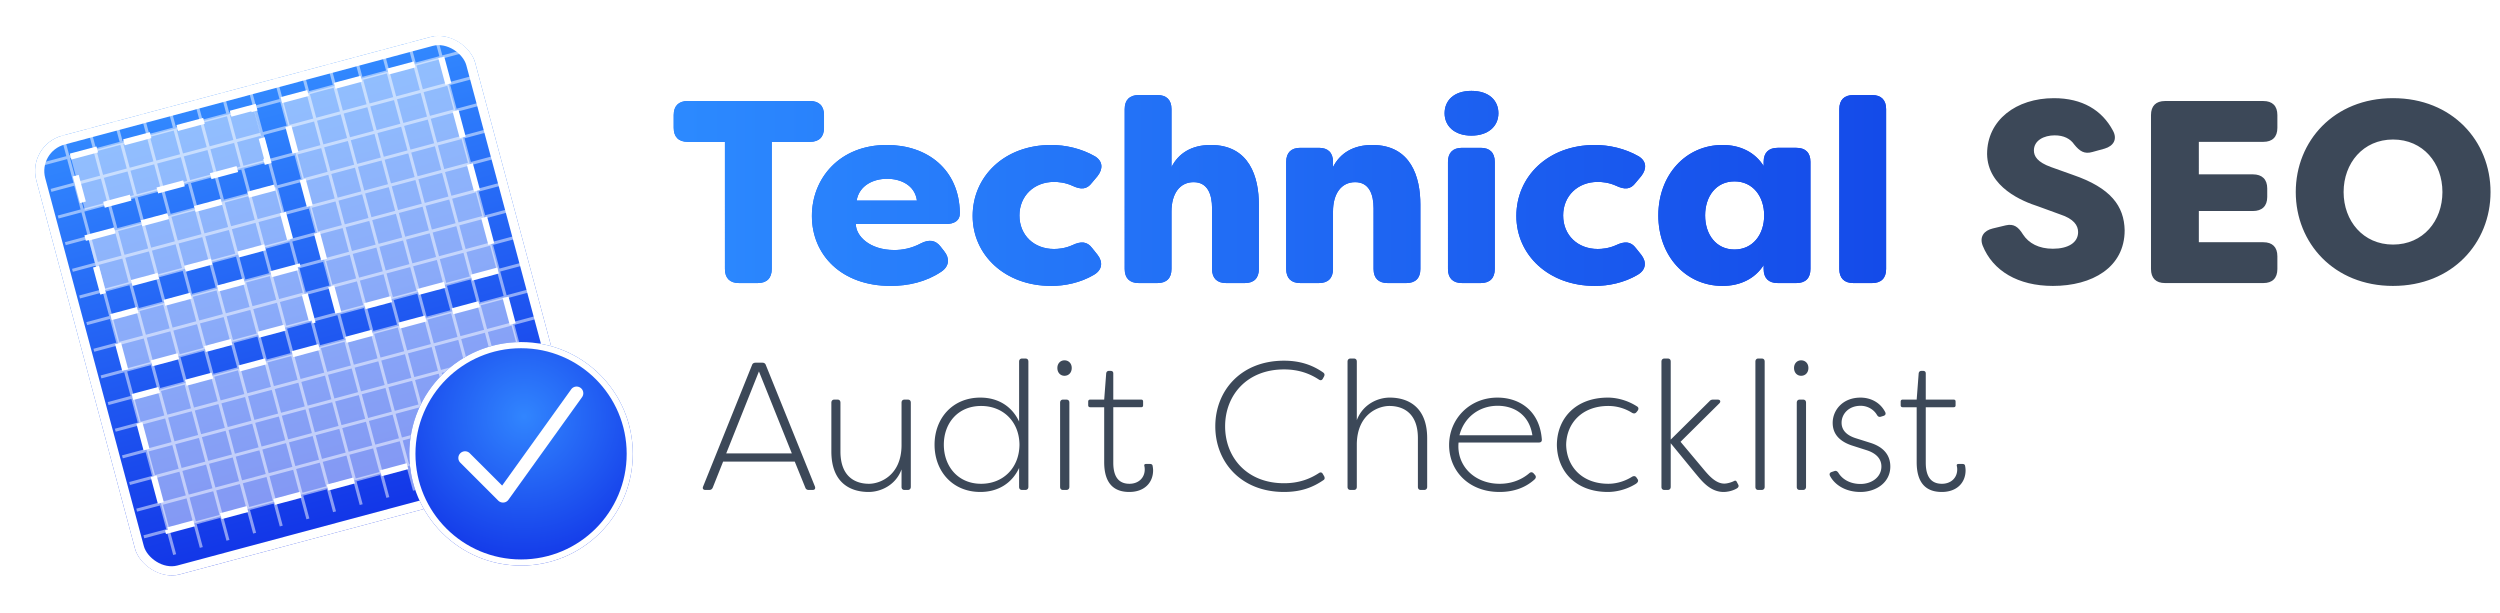 <svg xmlns="http://www.w3.org/2000/svg" width="815" height="200" fill="none"><path fill="url(#a)" d="M264.048 32.934c2.967 0 4.578 1.61 4.578 4.578v4.154c0 2.967-1.611 4.578-4.578 4.578h-12.462v41.455c0 2.967-1.611 4.578-4.578 4.578h-6.104c-2.967 0-4.578-1.61-4.578-4.578V46.244h-12.122c-2.968 0-4.578-1.61-4.578-4.578v-4.154c0-2.967 1.61-4.578 4.578-4.578h39.844Zm26.314 60.276c-16.108 0-25.687-10.174-25.687-22.805 0-12.208 8.986-23.144 24.415-23.144 13.225 0 23.567 7.97 23.822 22.042.085 2.628-1.78 3.73-4.663 3.73h-29.247c0 3.9 4.493 8.477 12.546 8.477 2.544 0 5.596-.508 8.732-2.204 2.544-1.271 4.663-1.102 6.358 1.102l1.187 1.526c1.781 2.204 1.696 4.833-.932 6.613-5.002 3.39-10.936 4.663-16.531 4.663Zm-11.106-27.807h19.668c-.678-5.086-5.341-7.121-9.749-7.121-4.409 0-9.071 2.12-9.919 7.121Zm63.426 27.806c-15.175 0-25.602-10.173-25.602-22.804 0-12.801 10.258-23.144 25.602-23.144 4.578 0 9.749 1.102 14.327 3.73 2.543 1.611 2.628 4.07.763 6.443l-1.78 2.12c-1.696 2.289-3.646 2.289-6.358 1.017-2.374-1.102-4.748-1.272-6.02-1.272-6.527 0-11.275 4.578-11.275 10.936 0 6.443 4.748 10.936 11.275 10.936 1.272 0 3.646-.17 6.02-1.271 2.712-1.272 4.747-1.272 6.442 1.017l1.696 2.12c1.865 2.373 1.611 5.001-1.272 6.612-4.323 2.543-9.41 3.56-13.818 3.56Zm28.543-.932c-2.967 0-4.578-1.61-4.578-4.578V35.562c0-2.967 1.611-4.578 4.578-4.578h6.104c2.967 0 4.577 1.611 4.577 4.578v18.905c2.289-4.493 6.528-7.206 12.802-7.206 12.716 0 15.683 10.597 15.683 19.414v21.024c0 2.967-1.611 4.578-4.578 4.578h-6.104c-2.967 0-4.578-1.61-4.578-4.578V67.946c0-4.747-1.525-8.562-6.019-8.562-4.493 0-7.206 3.73-7.206 9.58v18.735c0 2.967-1.61 4.578-4.577 4.578h-6.104Zm52.653 0c-2.967 0-4.578-1.61-4.578-4.578V52.772c0-2.968 1.611-4.578 4.578-4.578h6.104c2.967 0 4.578 1.61 4.578 4.578v1.695c2.289-4.493 6.528-7.206 12.801-7.206 12.716 0 15.684 10.597 15.684 19.414v21.024c0 2.967-1.611 4.578-4.578 4.578h-6.104c-2.967 0-4.578-1.61-4.578-4.578V67.946c0-4.747-1.526-8.562-6.019-8.562s-7.206 3.73-7.206 9.58v18.735c0 2.967-1.611 4.578-4.578 4.578h-6.104Zm55.789-48.068c-5.511 0-8.732-3.136-8.732-7.29 0-4.07 2.967-7.291 8.732-7.291 5.849 0 8.816 3.221 8.816 7.29 0 4.155-3.221 7.291-8.816 7.291Zm-3.052 48.068c-2.967 0-4.578-1.61-4.578-4.578V52.772c0-2.968 1.611-4.578 4.578-4.578h6.104c2.967 0 4.577 1.61 4.577 4.578v34.927c0 2.967-1.61 4.578-4.577 4.578h-6.104Zm43.317.933c-15.175 0-25.602-10.174-25.602-22.805 0-12.801 10.258-23.144 25.602-23.144 4.578 0 9.75 1.102 14.327 3.73 2.544 1.611 2.628 4.07.763 6.443l-1.78 2.12c-1.695 2.289-3.645 2.289-6.358 1.017-2.374-1.102-4.748-1.272-6.019-1.272-6.528 0-11.275 4.578-11.275 10.936 0 6.443 4.747 10.936 11.275 10.936 1.271 0 3.645-.17 6.019-1.271 2.713-1.272 4.747-1.272 6.443 1.017l1.695 2.12c1.865 2.373 1.611 5.001-1.271 6.612-4.324 2.543-9.41 3.56-13.819 3.56Zm41.618 0c-12.038 0-20.939-9.834-20.939-22.975 0-13.14 8.901-22.974 20.939-22.974 5.765 0 10.597 2.374 13.395 6.867v-1.356c0-2.968 1.611-4.578 4.578-4.578h6.104c2.967 0 4.578 1.61 4.578 4.578v34.927c0 2.967-1.611 4.578-4.578 4.578h-6.104c-2.967 0-4.578-1.61-4.578-4.578v-1.272c-2.798 4.409-7.63 6.782-13.395 6.782Zm3.9-11.87c5.934 0 9.665-4.831 9.665-11.105 0-6.273-3.731-11.105-9.665-11.105-6.019 0-9.579 4.917-9.579 11.105 0 6.189 3.56 11.106 9.579 11.106Zm38.742 10.937c-2.967 0-4.578-1.61-4.578-4.578V35.562c0-2.967 1.611-4.578 4.578-4.578h6.104c2.967 0 4.578 1.611 4.578 4.578V87.7c0 2.967-1.611 4.578-4.578 4.578h-6.104Z"/><path fill="url(#b)" d="M264.048 32.934c2.967 0 4.578 1.61 4.578 4.578v4.154c0 2.967-1.611 4.578-4.578 4.578h-12.462v41.455c0 2.967-1.611 4.578-4.578 4.578h-6.104c-2.967 0-4.578-1.61-4.578-4.578V46.244h-12.122c-2.968 0-4.578-1.61-4.578-4.578v-4.154c0-2.967 1.61-4.578 4.578-4.578h39.844Zm26.314 60.276c-16.108 0-25.687-10.174-25.687-22.805 0-12.208 8.986-23.144 24.415-23.144 13.225 0 23.567 7.97 23.822 22.042.085 2.628-1.78 3.73-4.663 3.73h-29.247c0 3.9 4.493 8.477 12.546 8.477 2.544 0 5.596-.508 8.732-2.204 2.544-1.271 4.663-1.102 6.358 1.102l1.187 1.526c1.781 2.204 1.696 4.833-.932 6.613-5.002 3.39-10.936 4.663-16.531 4.663Zm-11.106-27.807h19.668c-.678-5.086-5.341-7.121-9.749-7.121-4.409 0-9.071 2.12-9.919 7.121Zm63.426 27.806c-15.175 0-25.602-10.173-25.602-22.804 0-12.801 10.258-23.144 25.602-23.144 4.578 0 9.749 1.102 14.327 3.73 2.543 1.611 2.628 4.07.763 6.443l-1.78 2.12c-1.696 2.289-3.646 2.289-6.358 1.017-2.374-1.102-4.748-1.272-6.02-1.272-6.527 0-11.275 4.578-11.275 10.936 0 6.443 4.748 10.936 11.275 10.936 1.272 0 3.646-.17 6.02-1.271 2.712-1.272 4.747-1.272 6.442 1.017l1.696 2.12c1.865 2.373 1.611 5.001-1.272 6.612-4.323 2.543-9.41 3.56-13.818 3.56Zm28.543-.932c-2.967 0-4.578-1.61-4.578-4.578V35.562c0-2.967 1.611-4.578 4.578-4.578h6.104c2.967 0 4.577 1.611 4.577 4.578v18.905c2.289-4.493 6.528-7.206 12.802-7.206 12.716 0 15.683 10.597 15.683 19.414v21.024c0 2.967-1.611 4.578-4.578 4.578h-6.104c-2.967 0-4.578-1.61-4.578-4.578V67.946c0-4.747-1.525-8.562-6.019-8.562-4.493 0-7.206 3.73-7.206 9.58v18.735c0 2.967-1.61 4.578-4.577 4.578h-6.104Zm52.653 0c-2.967 0-4.578-1.61-4.578-4.578V52.772c0-2.968 1.611-4.578 4.578-4.578h6.104c2.967 0 4.578 1.61 4.578 4.578v1.695c2.289-4.493 6.528-7.206 12.801-7.206 12.716 0 15.684 10.597 15.684 19.414v21.024c0 2.967-1.611 4.578-4.578 4.578h-6.104c-2.967 0-4.578-1.61-4.578-4.578V67.946c0-4.747-1.526-8.562-6.019-8.562s-7.206 3.73-7.206 9.58v18.735c0 2.967-1.611 4.578-4.578 4.578h-6.104Zm55.789-48.068c-5.511 0-8.732-3.136-8.732-7.29 0-4.07 2.967-7.291 8.732-7.291 5.849 0 8.816 3.221 8.816 7.29 0 4.155-3.221 7.291-8.816 7.291Zm-3.052 48.068c-2.967 0-4.578-1.61-4.578-4.578V52.772c0-2.968 1.611-4.578 4.578-4.578h6.104c2.967 0 4.577 1.61 4.577 4.578v34.927c0 2.967-1.61 4.578-4.577 4.578h-6.104Zm43.317.933c-15.175 0-25.602-10.174-25.602-22.805 0-12.801 10.258-23.144 25.602-23.144 4.578 0 9.75 1.102 14.327 3.73 2.544 1.611 2.628 4.07.763 6.443l-1.78 2.12c-1.695 2.289-3.645 2.289-6.358 1.017-2.374-1.102-4.748-1.272-6.019-1.272-6.528 0-11.275 4.578-11.275 10.936 0 6.443 4.747 10.936 11.275 10.936 1.271 0 3.645-.17 6.019-1.271 2.713-1.272 4.747-1.272 6.443 1.017l1.695 2.12c1.865 2.373 1.611 5.001-1.271 6.612-4.324 2.543-9.41 3.56-13.819 3.56Zm41.618 0c-12.038 0-20.939-9.834-20.939-22.975 0-13.14 8.901-22.974 20.939-22.974 5.765 0 10.597 2.374 13.395 6.867v-1.356c0-2.968 1.611-4.578 4.578-4.578h6.104c2.967 0 4.578 1.61 4.578 4.578v34.927c0 2.967-1.611 4.578-4.578 4.578h-6.104c-2.967 0-4.578-1.61-4.578-4.578v-1.272c-2.798 4.409-7.63 6.782-13.395 6.782Zm3.9-11.87c5.934 0 9.665-4.831 9.665-11.105 0-6.273-3.731-11.105-9.665-11.105-6.019 0-9.579 4.917-9.579 11.105 0 6.189 3.56 11.106 9.579 11.106Zm38.742 10.937c-2.967 0-4.578-1.61-4.578-4.578V35.562c0-2.967 1.611-4.578 4.578-4.578h6.104c2.967 0 4.578 1.611 4.578 4.578V87.7c0 2.967-1.611 4.578-4.578 4.578h-6.104Z"/><path fill="#3C4858" d="M669.239 93.21c-11.36 0-19.583-4.917-22.889-13.14-1.102-2.883.424-4.918 3.306-5.596l4.239-1.017c2.628-.594 4.069.509 5.595 2.967 1.865 2.882 5.171 4.663 9.749 4.663 4.917 0 8.223-1.95 8.223-5.426 0-2.204-1.441-4.324-5.849-5.765l-7.206-2.628c-5.002-1.61-16.446-6.188-16.616-17.04 0-11.105 9.495-18.226 21.787-18.226 9.241 0 15.684 3.9 19.244 10.596 1.526 2.798.17 5.002-2.712 5.85l-3.985 1.102c-2.628.763-4.154-.254-5.934-2.458-1.272-1.865-3.391-2.968-6.358-2.968-3.561 0-6.782 1.696-6.782 4.917 0 1.866 1.102 3.815 5.595 5.426l7.121 2.543c12.377 4.24 16.701 10.173 16.87 18.057 0 12.123-10.597 18.143-23.398 18.143Zm68.607-46.966h-21.024V56.84h17.633c2.968 0 4.663 1.61 4.663 4.578v2.797c0 2.967-1.695 4.578-4.663 4.578h-17.633v10.173h21.024c2.968 0 4.578 1.611 4.578 4.578V87.7c0 2.967-1.61 4.578-4.578 4.578h-32.045c-2.967 0-4.578-1.61-4.578-4.578V37.512c0-2.967 1.611-4.578 4.578-4.578h32.045c2.968 0 4.578 1.61 4.578 4.578v4.154c0 2.967-1.61 4.578-4.578 4.578Zm42.278 46.966c-19.244 0-31.706-13.988-31.706-30.604 0-16.617 12.462-30.604 31.706-30.604 19.329 0 31.791 13.987 31.791 30.603 0 16.617-12.462 30.605-31.791 30.605Zm0-13.48c9.834 0 16.108-7.714 16.108-17.125 0-9.41-6.274-17.124-16.108-17.124-9.749 0-16.107 7.715-16.107 17.124 0 9.41 6.358 17.125 16.107 17.125Z"/><g filter="url(#c)"><rect width="148.122" height="148.075" x="8.758" y="43.902" fill="#fff" rx="11.928" transform="rotate(-15 8.758 43.902)"/><rect width="148.122" height="148.075" x="8.758" y="43.902" fill="url(#d)" rx="11.928" transform="rotate(-15 8.758 43.902)"/><rect width="145.122" height="145.075" x="10.595" y="44.963" stroke="#fff" stroke-width="3" rx="10.428" transform="rotate(-15 10.595 44.963)"/></g><g stroke="#fff" opacity=".5" style="mix-blend-mode:overlay"><path d="m14.303 53.384 137.469-36.835M30.596 114.191l137.469-36.834M25.941 96.818 163.41 59.983M42.234 157.625l137.469-36.835M23.613 88.13l137.469-36.834M39.907 148.938l137.468-36.835M21.286 79.444 158.754 42.61M37.579 140.251l137.469-36.834M18.958 70.757l137.469-36.834M35.252 131.565 172.72 94.73M16.63 62.07 154.1 25.237M32.924 122.878l137.468-36.835M28.269 105.504 165.737 68.67M44.562 166.312l137.469-36.835M46.89 174.998l137.468-36.834M141.72 10.746l36.835 137.469M80.913 27.04l36.835 137.468M98.287 22.384l36.834 137.469M37.48 38.678l36.834 137.468M106.973 20.057l36.835 137.468M46.166 36.35l36.835 137.469M115.66 17.73l36.835 137.468M54.853 34.022l36.835 137.469M124.347 15.402l36.834 137.468M63.54 31.695l36.834 137.468M133.034 13.074l36.834 137.469M72.227 29.367l36.834 137.469M89.6 24.712l36.835 137.469M28.793 41.005l36.834 137.469M20.106 43.333 56.941 180.8"/></g><path fill="#fff" fill-opacity=".47" stroke="#fff" stroke-dasharray="9 9" stroke-width="2" d="m23.022 51.048 59.626-15.977 4.655 17.373-59.626 15.977zM28.745 77.445l61.274-16.418L94.674 78.4 33.4 94.818zM36.196 103.38l60.807-16.293 4.655 17.373-60.807 16.293zM91.724 32.639l52.12-13.966 18.621 69.494-52.12 13.966zM43.178 129.44l121.614-32.586 11.638 43.434-121.614 32.586z"/><path fill="#3C4858" d="M229.986 159.727c-.711 0-1.067-.415-.77-1.126l15.944-39.594c.178-.533.593-.77 1.185-.77h2.193c.534 0 .949.237 1.127.77l16.003 39.594c.237.711-.059 1.126-.771 1.126h-1.244c-.534 0-.949-.237-1.127-.77l-3.437-8.476h-23.353l-3.379 8.476c-.237.533-.593.77-1.185.77h-1.186Zm6.757-11.913h21.397l-10.728-26.732-10.669 26.732Zm46.43 12.565c-6.164 0-12.15-3.141-12.15-13.217v-15.885c0-.593.355-1.008.948-1.008h1.067c.593 0 .948.356.948 1.008v15.885c0 8.238 4.801 10.55 9.306 10.55 3.497 0 10.491-2.608 10.61-12.388v-14.047c0-.652.355-1.008 1.007-1.008h1.008c.652 0 1.007.356 1.007 1.008v27.442c0 .593-.355 1.008-1.007 1.008h-1.008c-.652 0-1.007-.356-1.007-1.008v-5.69c-1.956 5.276-6.935 7.35-10.729 7.35Zm36.431 0c-9.128 0-14.937-6.816-14.937-15.411 0-8.535 5.809-15.351 14.937-15.351 5.631 0 10.254 2.727 12.625 7.824v-19.56c0-.592.355-1.007 1.007-1.007h1.008c.652 0 1.007.355 1.007 1.007v40.838c0 .593-.355 1.008-1.007 1.008h-1.008c-.652 0-1.007-.356-1.007-1.008v-6.164c-2.371 5.098-6.994 7.824-12.625 7.824Zm.237-2.667c7.231 0 12.447-5.216 12.506-12.744-.059-7.468-5.275-12.624-12.506-12.624-7.528 0-12.151 5.571-12.151 12.624 0 7.054 4.623 12.744 12.151 12.744Zm27.174-35.208c-1.304 0-2.312-1.007-2.312-2.548 0-1.482 1.008-2.49 2.312-2.49 1.363 0 2.37 1.008 2.37 2.49 0 1.541-1.007 2.548-2.37 2.548Zm-.475 37.223c-.592 0-.948-.356-.948-1.008v-27.442c0-.593.356-1.008.948-1.008h1.067c.652 0 1.008.356 1.008 1.008v27.442c0 .593-.356 1.008-1.008 1.008h-1.067Zm21.607.652c-4.03 0-8.179-1.778-8.179-9.72v-17.901h-4.564c-.415 0-.652-.237-.652-.651v-1.186c0-.415.237-.652.652-.652h4.564l.652-8.535c.059-.533.415-.83.889-.83h.533c.593 0 .889.297.889.83v8.535H372c.474 0 .652.237.652.652v1.186c0 .414-.178.651-.652.651h-9.069v18.078c0 5.631 2.668 6.876 5.276 6.876 2.904 0 4.978-1.897 4.978-4.683 0-.059 0-.592-.118-1.066-.119-.475.059-.712.533-.712h1.364c.355 0 .711.178.77.534.178.83.178 1.541.178 1.541 0 3.971-2.786 7.053-7.765 7.053Zm50.446 0c-14.107 0-22.405-9.839-22.405-21.397 0-11.558 8.298-21.397 22.405-21.397 5.453 0 9.424 1.541 12.684 3.793.533.356.652.771.355 1.364l-.355.652c-.297.592-.771.711-1.304.355-3.082-2.015-6.698-3.319-11.38-3.319-12.151 0-19.204 8.476-19.204 18.552 0 10.076 7.053 18.552 19.204 18.552 4.682 0 8.298-1.304 11.38-3.319.533-.356 1.007-.237 1.304.355l.415.712c.237.533.177.948-.178 1.185-3.438 2.371-7.291 3.912-12.921 3.912Zm21.713-.652c-.652 0-1.008-.356-1.008-1.008v-40.838c0-.592.356-1.007 1.008-1.007h1.008c.652 0 1.007.355 1.007 1.007v19.086c2.015-5.275 6.935-7.35 10.728-7.35 6.165 0 12.21 3.201 12.21 13.218v15.884c0 .593-.355 1.008-1.007 1.008h-1.067c-.593 0-.949-.356-.949-1.008v-15.884c0-8.18-4.801-10.491-9.305-10.491-3.497 0-10.432 2.548-10.61 12.328v14.047c0 .652-.355 1.008-1.007 1.008h-1.008Zm48.522.652c-10.017 0-16.419-6.875-16.419-15.292 0-8.476 6.639-15.47 15.767-15.47 7.053 0 13.751 4.149 14.462 13.633.059.652-.296 1.007-.948 1.007h-26.198c-.712 7.587 5.215 13.455 13.395 13.455 3.26 0 6.757-.948 9.721-3.497.414-.356.948-.356 1.363.118l.415.475c.415.474.415 1.007-.178 1.541-3.438 3.082-7.587 4.03-11.38 4.03Zm-13.04-18.493h23.768c-1.067-6.934-6.224-9.602-11.321-9.602-6.046 0-10.965 3.794-12.447 9.602Zm48.411 18.493c-10.55 0-16.477-6.757-16.655-15.233 0-8.594 5.987-15.529 16.655-15.529 2.134 0 5.809.534 9.425 2.845.533.296.652.771.296 1.363l-.415.534c-.415.474-.83.533-1.422.237a14.534 14.534 0 0 0-7.765-2.252c-8.476 0-13.633 5.512-13.751 12.684.178 7.172 5.275 12.684 13.751 12.684 1.66 0 4.682-.356 7.765-2.312.592-.296 1.066-.237 1.422.297l.356.533c.355.534.118 1.126-.83 1.66-3.379 2.015-6.816 2.489-8.832 2.489Zm37.705 0c-4.564 0-7.35-3.912-9.187-6.046l-8.061-9.839v14.225c0 .593-.356 1.008-1.008 1.008h-1.007c-.652 0-1.008-.356-1.008-1.008v-40.838c0-.592.356-1.007 1.008-1.007h1.007c.652 0 1.008.355 1.008 1.007v25.428l12.625-12.506c.296-.356.652-.534 1.185-.534h1.482c.83 0 1.126.593.593 1.186l-12.684 12.565 7.349 8.772c1.838 2.193 4.09 4.861 6.935 4.861.771 0 2.075-.297 3.142-.83.414-.237.711-.119.889.237l.533 1.008c.178.414.059.889-.652 1.244-1.482.83-3.201 1.067-4.149 1.067Zm11.304-.652c-.592 0-.948-.356-.948-1.008v-40.838c0-.592.356-1.007.948-1.007h1.067c.652 0 1.008.355 1.008 1.007v40.838c0 .593-.356 1.008-1.008 1.008h-1.067Zm13.961-37.223c-1.304 0-2.311-1.007-2.311-2.548 0-1.482 1.007-2.49 2.311-2.49 1.363 0 2.371 1.008 2.371 2.49 0 1.541-1.008 2.548-2.371 2.548Zm-.474 37.223c-.593 0-.948-.356-.948-1.008v-27.442c0-.593.355-1.008.948-1.008h1.067c.652 0 1.007.356 1.007 1.008v27.442c0 .593-.355 1.008-1.007 1.008h-1.067Zm19.769.652c-4.445 0-8.179-2.015-9.898-5.275-.296-.652 0-1.067.593-1.245l.889-.296c.533-.178.889.059 1.245.533 1.303 2.193 3.911 3.675 7.231 3.675 3.675 0 6.816-2.252 6.816-5.69 0-2.489-1.66-4.267-4.683-5.275l-4.445-1.423c-3.734-1.126-6.757-3.319-6.757-7.527 0-4.149 3.26-8.239 9.069-8.239 3.2 0 6.401 1.482 8.061 4.742.296.652 0 1.067-.652 1.245l-.771.237c-.593.177-.948-.06-1.245-.534-1.126-1.956-3.26-3.023-5.334-3.023-4.031 0-6.224 2.786-6.224 5.513 0 2.963 2.431 4.386 4.742 5.097l4.505 1.422c4.86 1.482 6.638 4.446 6.638 7.765 0 5.157-4.564 8.298-9.78 8.298Zm26.554 0c-4.031 0-8.18-1.778-8.18-9.72v-17.901h-4.564c-.415 0-.652-.237-.652-.651v-1.186c0-.415.237-.652.652-.652h4.564l.652-8.535c.059-.533.415-.83.889-.83h.534c.592 0 .889.297.889.83v8.535h9.068c.474 0 .652.237.652.652v1.186c0 .414-.178.651-.652.651h-9.068v18.078c0 5.631 2.667 6.876 5.275 6.876 2.904 0 4.979-1.897 4.979-4.683 0-.059 0-.592-.119-1.066-.118-.475.059-.712.534-.712h1.363c.356 0 .711.178.77.534.178.83.178 1.541.178 1.541 0 3.971-2.786 7.053-7.764 7.053Z"/><g filter="url(#e)"><circle cx="169.868" cy="143.842" r="36.43" fill="url(#f)"/><circle cx="169.868" cy="143.842" r="35.43" stroke="#fff" stroke-width="2"/></g><g clip-path="url(#g)"><path fill="#fff" d="M189.248 126.429c.982.7 1.2 2.063.5 3.045l-24 33.456a2.163 2.163 0 0 1-1.591.9 2.22 2.22 0 0 1-1.728-.627l-12.364-12.364a2.174 2.174 0 0 1 0-3.082c.855-.846 2.237-.855 3.082 0l10.555 10.536 22.501-31.364c.7-.982 2.064-1.2 3.045-.5Z"/></g><defs><linearGradient id="a" x1="217.93" x2="814.93" y1="70.777" y2="70.777" gradientUnits="userSpaceOnUse"><stop stop-color="#1971FD"/><stop offset="1" stop-color="#062BDC"/></linearGradient><linearGradient id="b" x1="217.93" x2="814.93" y1="70.777" y2="70.777" gradientUnits="userSpaceOnUse"><stop stop-color="#2C8AFF"/><stop offset="1" stop-color="#082BDE"/></linearGradient><linearGradient id="d" x1="82.819" x2="82.819" y1="43.902" y2="191.977" gradientUnits="userSpaceOnUse"><stop stop-color="#3289FF"/><stop offset="1" stop-color="#1235E7"/></linearGradient><filter id="c" width="204.234" height="204.201" x="-2.659" y="-2.444" color-interpolation-filters="sRGB" filterUnits="userSpaceOnUse"><feFlood flood-opacity="0" result="BackgroundImageFix"/><feColorMatrix in="SourceAlpha" result="hardAlpha" values="0 0 0 0 0 0 0 0 0 0 0 0 0 0 0 0 0 0 127 0"/><feOffset dy="3.408"/><feGaussianBlur stdDeviation="5.709"/><feComposite in2="hardAlpha" operator="out"/><feColorMatrix values="0 0 0 0 0 0 0 0 0 0 0 0 0 0 0 0 0 0 0.15 0"/><feBlend in2="BackgroundImageFix" result="effect1_dropShadow_2_13"/><feBlend in="SourceGraphic" in2="effect1_dropShadow_2_13" result="shape"/></filter><filter id="e" width="100.378" height="100.378" x="119.679" y="97.76" color-interpolation-filters="sRGB" filterUnits="userSpaceOnUse"><feFlood flood-opacity="0" result="BackgroundImageFix"/><feColorMatrix in="SourceAlpha" result="hardAlpha" values="0 0 0 0 0 0 0 0 0 0 0 0 0 0 0 0 0 0 127 0"/><feOffset dy="4.107"/><feGaussianBlur stdDeviation="6.88"/><feComposite in2="hardAlpha" operator="out"/><feColorMatrix values="0 0 0 0 0 0 0 0 0 0 0 0 0 0 0 0 0 0 0.15 0"/><feBlend in2="BackgroundImageFix" result="effect1_dropShadow_2_13"/><feBlend in="SourceGraphic" in2="effect1_dropShadow_2_13" result="shape"/></filter><radialGradient id="f" cx="0" cy="0" r="1" gradientTransform="rotate(91.162 20.923 149.538) scale(48.628)" gradientUnits="userSpaceOnUse"><stop stop-color="#3185FE"/><stop offset="1" stop-color="#1338E8"/></radialGradient><clipPath id="g"><path fill="#fff" d="M149.429 120.201h40.728v46.547h-40.728z"/></clipPath></defs></svg>